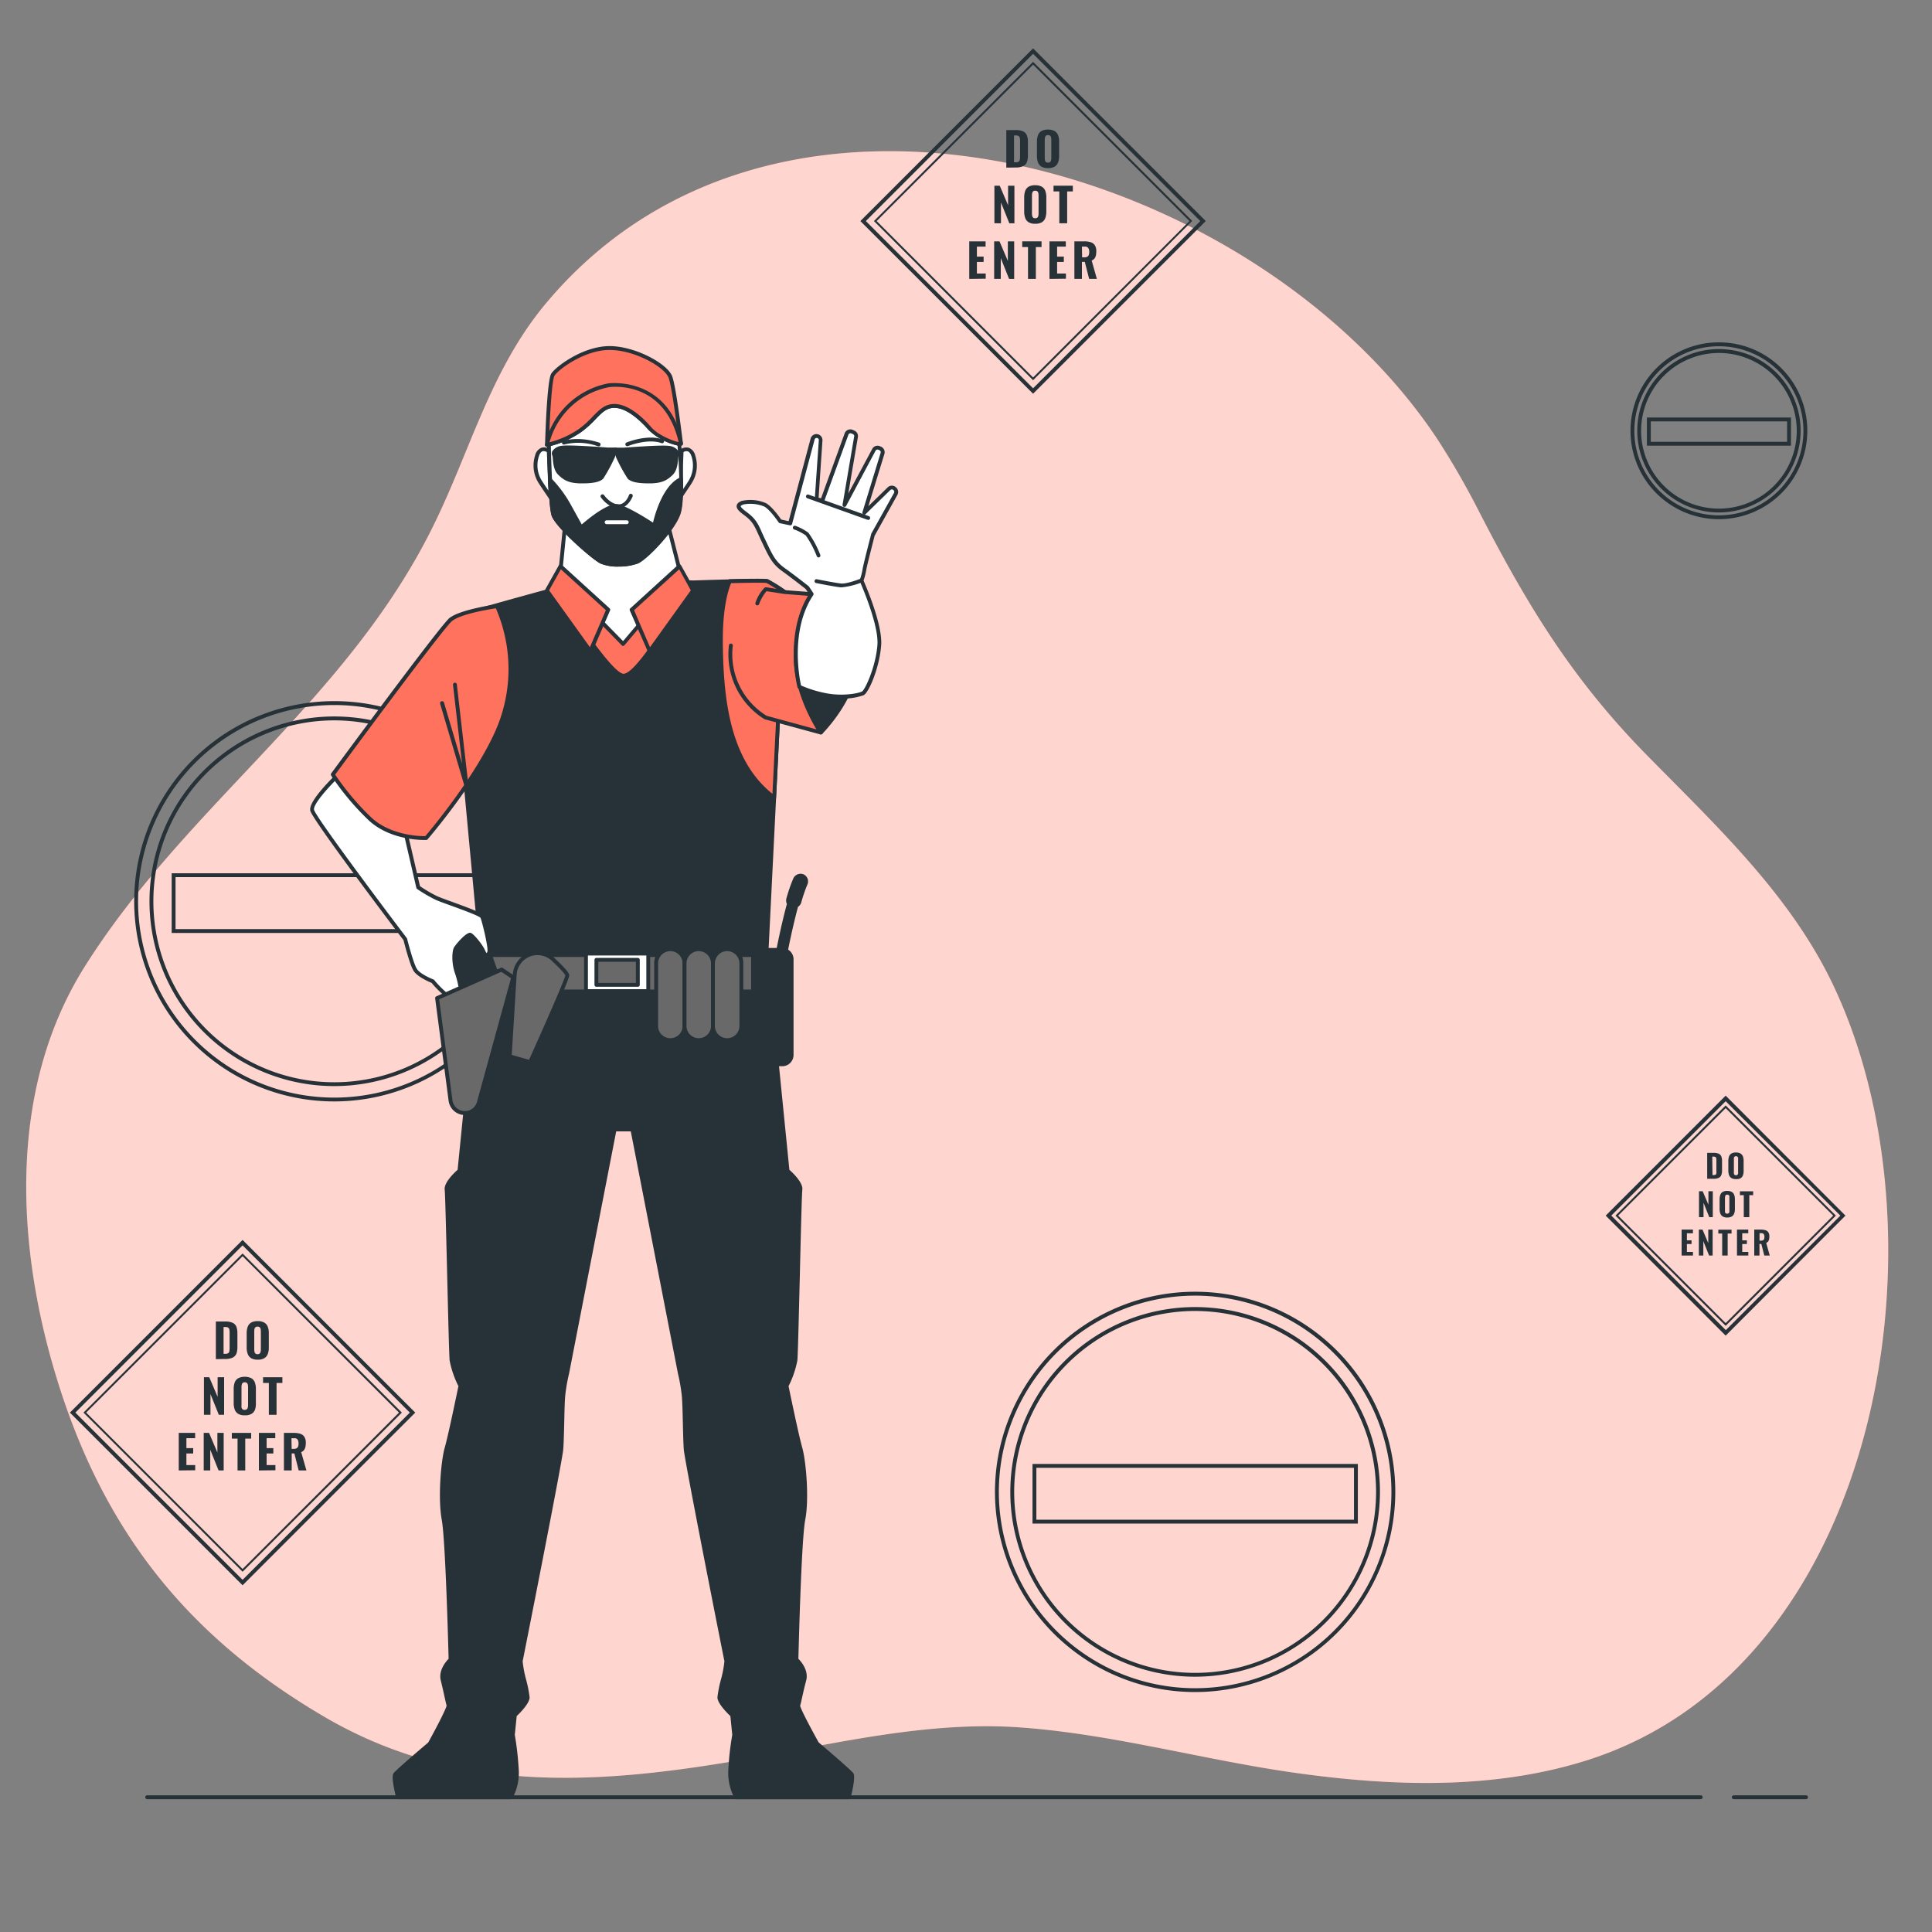 <svg xmlns="http://www.w3.org/2000/svg" viewBox="0 0 500 500"><rect x="0" y="0" width="500" height="500" fill="#808080" stroke="none"/><g id="freepik--background-simple--inject-21"><path d="M383.16,133.14a212.8,212.8,0,0,0-10.85-19C326.19,43.85,202.7,5.57,141.51,78.25,126.92,95.57,121.84,116.5,112,136.37c-22.32,45.18-64,72.2-90.2,114-20.27,32.43-17.57,74-6.26,109.06,12.29,38.1,33.92,64.71,68.52,84.94,38.79,22.67,80.27,16.38,122.2,8.49,18.85-3.55,38.29-7.17,57.57-5.82,24.14,1.7,48,8.53,71.92,11.85,24.9,3.45,50.74,4.27,74.73-3.26,76.83-24.09,95-137,63.44-201.73-11.18-22.9-30.14-40.56-47.74-58.49C407.2,176.1,395.56,157.16,383.16,133.14Z" style="fill:#FF725E"></path><path d="M383.16,133.14a212.8,212.8,0,0,0-10.85-19C326.19,43.85,202.7,5.57,141.51,78.25,126.92,95.57,121.84,116.5,112,136.37c-22.32,45.18-64,72.2-90.2,114-20.27,32.43-17.57,74-6.26,109.06,12.29,38.1,33.92,64.71,68.52,84.94,38.79,22.67,80.27,16.38,122.2,8.49,18.85-3.55,38.29-7.17,57.57-5.82,24.14,1.7,48,8.53,71.92,11.85,24.9,3.45,50.74,4.27,74.73-3.26,76.83-24.09,95-137,63.44-201.73-11.18-22.9-30.14-40.56-47.74-58.49C407.2,176.1,395.56,157.16,383.16,133.14Z" style="fill:#fff;opacity:0.7"></path></g><g id="freepik--Floor--inject-21"><path d="M467.4,465.62H448.7a.5.5,0,1,1,0-1h18.7a.5.5,0,0,1,0,1Z" style="fill:#263238"></path><path d="M440.15,465.62H38.09a.5.5,0,0,1,0-1H440.15a.5.5,0,0,1,0,1Z" style="fill:#263238"></path></g><g id="freepik--signs-3--inject-21"><path d="M309.31,437.9a51.8,51.8,0,1,1,51.79-51.79A51.85,51.85,0,0,1,309.31,437.9Zm0-102.59a50.8,50.8,0,1,0,50.79,50.8A50.86,50.86,0,0,0,309.31,335.31Z" style="fill:#263238"></path><path d="M309.31,433.93a47.83,47.83,0,1,1,47.82-47.82A47.88,47.88,0,0,1,309.31,433.93Zm0-94.65a46.83,46.83,0,1,0,46.82,46.83A46.89,46.89,0,0,0,309.31,339.28Z" style="fill:#263238"></path><path d="M351.41,394.3h-84.2V378.87h84.2Zm-83.2-1h82.2V379.87h-82.2Z" style="fill:#263238"></path><path d="M86.53,285.05a51.8,51.8,0,1,1,51.8-51.8A51.86,51.86,0,0,1,86.53,285.05Zm0-102.59a50.8,50.8,0,1,0,50.8,50.79A50.85,50.85,0,0,0,86.53,182.46Z" style="fill:#263238"></path><path d="M86.53,281.08a47.83,47.83,0,1,1,47.82-47.83A47.88,47.88,0,0,1,86.53,281.08Zm0-94.65a46.83,46.83,0,1,0,46.82,46.82A46.88,46.88,0,0,0,86.53,186.43Z" style="fill:#263238"></path><path d="M128.63,241.45H44.43V226h84.2Zm-83.2-1h82.2V227H45.43Z" style="fill:#263238"></path><path d="M444.86,134.36a22.88,22.88,0,1,1,22.87-22.87A22.9,22.9,0,0,1,444.86,134.36Zm0-44.75a21.88,21.88,0,1,0,21.87,21.88A21.9,21.9,0,0,0,444.86,89.61Z" style="fill:#263238"></path><path d="M444.86,132.62A21.14,21.14,0,1,1,466,111.49,21.16,21.16,0,0,1,444.86,132.62Zm0-41.27A20.14,20.14,0,1,0,465,111.49,20.16,20.16,0,0,0,444.86,91.35Z" style="fill:#263238"></path><path d="M463.5,115.34H426.22v-7.29H463.5Zm-36.28-1H462.5v-5.29H427.22Z" style="fill:#263238"></path></g><g id="freepik--signs-2--inject-21"><path d="M267.36,101.9l-44.7-44.69,44.7-44.69,44.69,44.69ZM224.08,57.21l43.28,43.28,43.27-43.28L267.36,13.93Z" style="fill:#263238"></path><path d="M267.36,98.4,226.17,57.21,267.36,16l41.18,41.18ZM226.88,57.21l40.48,40.48,40.47-40.48L267.36,16.73Z" style="fill:#263238"></path><path d="M260.43,43.38V33.66h2.38a4.72,4.72,0,0,1,1.92.32,1.85,1.85,0,0,1,1,1,4.46,4.46,0,0,1,.29,1.73v3.54a4.67,4.67,0,0,1-.29,1.77,1.9,1.9,0,0,1-1,1,4.45,4.45,0,0,1-1.89.33Zm2-1.38h.42a1.42,1.42,0,0,0,.79-.17.82.82,0,0,0,.29-.52,5,5,0,0,0,.06-.85v-4a3,3,0,0,0-.08-.81.66.66,0,0,0-.31-.45,1.45,1.45,0,0,0-.76-.15h-.41Z" style="fill:#263238"></path><path d="M271.22,43.51a3.25,3.25,0,0,1-1.69-.38,2.13,2.13,0,0,1-.9-1.1,4.83,4.83,0,0,1-.27-1.71V36.7a4.79,4.79,0,0,1,.27-1.71,2.09,2.09,0,0,1,.9-1.08,3.26,3.26,0,0,1,1.69-.37,3.33,3.33,0,0,1,1.71.38,2.09,2.09,0,0,1,.9,1.08,4.74,4.74,0,0,1,.27,1.7v3.62a4.83,4.83,0,0,1-.27,1.71,2.13,2.13,0,0,1-.9,1.1A3.33,3.33,0,0,1,271.22,43.51Zm0-1.43a.75.75,0,0,0,.56-.17.88.88,0,0,0,.24-.47,3.06,3.06,0,0,0,.06-.63V36.22a3.06,3.06,0,0,0-.06-.63.89.89,0,0,0-.24-.46.8.8,0,0,0-.56-.17.78.78,0,0,0-.54.17.89.89,0,0,0-.24.46,3.06,3.06,0,0,0-.06.63v4.59a4,4,0,0,0,.05.63.88.88,0,0,0,.24.47A.74.74,0,0,0,271.22,42.08Z" style="fill:#263238"></path><path d="M257.35,57.78V48.06h1.38l2.16,5.06V48.06h1.64v9.72h-1.32l-2.16-5.38v5.38Z" style="fill:#263238"></path><path d="M267.91,57.91a3.28,3.28,0,0,1-1.69-.38,2.16,2.16,0,0,1-.89-1.1,4.87,4.87,0,0,1-.27-1.71V51.1a4.79,4.79,0,0,1,.27-1.71,2.12,2.12,0,0,1,.89-1.08,3.28,3.28,0,0,1,1.69-.37,3.33,3.33,0,0,1,1.71.38,2.09,2.09,0,0,1,.9,1.08,4.74,4.74,0,0,1,.27,1.7v3.62a4.87,4.87,0,0,1-.27,1.71,2.13,2.13,0,0,1-.9,1.1A3.33,3.33,0,0,1,267.91,57.91Zm0-1.43a.78.78,0,0,0,.57-.17.88.88,0,0,0,.24-.47,3.06,3.06,0,0,0,.06-.63V50.62a3.06,3.06,0,0,0-.06-.63.89.89,0,0,0-.24-.46.78.78,0,0,0-.57-.17.73.73,0,0,0-.54.17.89.89,0,0,0-.24.46,3.06,3.06,0,0,0-.06.63v4.59a3.06,3.06,0,0,0,.06.63.81.81,0,0,0,.23.47A.76.76,0,0,0,267.91,56.48Z" style="fill:#263238"></path><path d="M274.15,57.78V49.54h-1.5V48.06h5v1.48h-1.47v8.24Z" style="fill:#263238"></path><path d="M250.84,72.18V62.46h4.23v1.37h-2.25v2.58h1.74v1.38h-1.74v3h2.28v1.34Z" style="fill:#263238"></path><path d="M257.29,72.18V62.46h1.38l2.16,5.06V62.46h1.64v9.72h-1.32L259,66.8v5.38Z" style="fill:#263238"></path><path d="M266.05,72.18V63.94h-1.5V62.46h5v1.48h-1.47v8.24Z" style="fill:#263238"></path><path d="M271.6,72.18V62.46h4.23v1.37h-2.25v2.58h1.74v1.38h-1.74v3h2.28v1.34Z" style="fill:#263238"></path><path d="M278.05,72.18V62.46h2.52a5.59,5.59,0,0,1,1.69.22,2,2,0,0,1,1.08.79,2.77,2.77,0,0,1,.38,1.56,5.54,5.54,0,0,1-.1,1.06,2,2,0,0,1-.36.8,1.88,1.88,0,0,1-.73.55l1.34,4.74h-2l-1.12-4.4H280v4.4Zm2-5.58h.58a1.51,1.51,0,0,0,.76-.16.87.87,0,0,0,.39-.47,2.5,2.5,0,0,0,.11-.79,1.73,1.73,0,0,0-.25-1,1,1,0,0,0-.91-.36H280Z" style="fill:#263238"></path><path d="M62.78,410.27,18.09,365.58l44.69-44.69,44.69,44.69ZM19.5,365.58l43.28,43.28,43.28-43.28L62.78,322.3Z" style="fill:#263238"></path><path d="M62.78,406.77,21.6,365.58,62.78,324.4,104,365.58ZM22.3,365.58l40.48,40.48,40.48-40.48L62.78,325.11Z" style="fill:#263238"></path><path d="M55.86,351.75V342h2.37a4.74,4.74,0,0,1,1.93.32,1.88,1.88,0,0,1,1,1,4.5,4.5,0,0,1,.28,1.73v3.54a4.78,4.78,0,0,1-.28,1.78,2,2,0,0,1-1,1,4.39,4.39,0,0,1-1.89.33Zm2-1.38h.42a1.39,1.39,0,0,0,.78-.17.78.78,0,0,0,.3-.52,5,5,0,0,0,.06-.84v-4a3.44,3.44,0,0,0-.08-.81.69.69,0,0,0-.31-.45,1.49,1.49,0,0,0-.77-.15h-.4Z" style="fill:#263238"></path><path d="M66.64,351.88A3.18,3.18,0,0,1,65,351.5a2.16,2.16,0,0,1-.89-1.1,4.79,4.79,0,0,1-.27-1.71v-3.62a4.83,4.83,0,0,1,.27-1.71,2.12,2.12,0,0,1,.89-1.08,3.39,3.39,0,0,1,1.69-.37,3.31,3.31,0,0,1,1.71.38,2.09,2.09,0,0,1,.9,1.08,4.53,4.53,0,0,1,.27,1.7v3.62a4.58,4.58,0,0,1-.27,1.71,2.13,2.13,0,0,1-.9,1.1A3.21,3.21,0,0,1,66.64,351.88Zm0-1.42a.78.78,0,0,0,.57-.18.85.85,0,0,0,.24-.47,3.06,3.06,0,0,0,.06-.63v-4.59a3.13,3.13,0,0,0-.06-.63.89.89,0,0,0-.24-.46.83.83,0,0,0-.57-.17.79.79,0,0,0-.54.17.89.89,0,0,0-.24.46,3.13,3.13,0,0,0-.06.63v4.59a3.06,3.06,0,0,0,.06.63.78.78,0,0,0,.23.47A.76.76,0,0,0,66.64,350.46Z" style="fill:#263238"></path><path d="M52.78,366.15v-9.72h1.38l2.16,5.07v-5.07H58v9.72H56.63l-2.16-5.37v5.37Z" style="fill:#263238"></path><path d="M63.34,366.28a3.16,3.16,0,0,1-1.69-.38,2.13,2.13,0,0,1-.9-1.1,4.79,4.79,0,0,1-.27-1.71v-3.62a4.83,4.83,0,0,1,.27-1.71,2.09,2.09,0,0,1,.9-1.08,4,4,0,0,1,3.4,0,2.09,2.09,0,0,1,.9,1.08,4.74,4.74,0,0,1,.27,1.7v3.62A4.79,4.79,0,0,1,66,364.8a2.13,2.13,0,0,1-.9,1.1A3.24,3.24,0,0,1,63.34,366.28Zm0-1.42a.77.77,0,0,0,.56-.18.85.85,0,0,0,.24-.47,3.06,3.06,0,0,0,.06-.63V359a3.13,3.13,0,0,0-.06-.63.89.89,0,0,0-.24-.46.81.81,0,0,0-.56-.17.78.78,0,0,0-.54.17.89.89,0,0,0-.24.46,3.13,3.13,0,0,0-.06.63v4.59a4,4,0,0,0,0,.63.85.85,0,0,0,.24.47A.74.74,0,0,0,63.34,364.86Z" style="fill:#263238"></path><path d="M69.58,366.15v-8.24h-1.5v-1.48h5v1.48H71.57v8.24Z" style="fill:#263238"></path><path d="M46.26,380.55v-9.72H50.5v1.37H48.24v2.58H50v1.38H48.24v3h2.28v1.34Z" style="fill:#263238"></path><path d="M52.72,380.55v-9.72H54.1l2.16,5.07v-5.07h1.63v9.72H56.57l-2.16-5.37v5.37Z" style="fill:#263238"></path><path d="M61.48,380.55v-8.24H60v-1.48h5v1.48H63.47v8.24Z" style="fill:#263238"></path><path d="M67,380.55v-9.72h4.24v1.37H69v2.58h1.74v1.38H69v3h2.28v1.34Z" style="fill:#263238"></path><path d="M73.48,380.55v-9.72H76a6,6,0,0,1,1.69.22,2,2,0,0,1,1.07.79,2.73,2.73,0,0,1,.38,1.56,4.83,4.83,0,0,1-.1,1.06,2.14,2.14,0,0,1-.36.81,1.73,1.73,0,0,1-.73.54l1.35,4.74h-2l-1.12-4.4h-.69v4.4Zm2-5.58H76a1.6,1.6,0,0,0,.76-.15.93.93,0,0,0,.39-.48,2.22,2.22,0,0,0,.11-.78,1.85,1.85,0,0,0-.24-1,1,1,0,0,0-.92-.35h-.67Z" style="fill:#263238"></path><path d="M446.6,345.66,415.55,314.6l31.05-31.05,31,31.05ZM417,314.6l29.64,29.64,29.64-29.64L446.6,285Z" style="fill:#263238"></path><path d="M446.6,343.13,418.08,314.6l28.52-28.52,28.52,28.52ZM418.78,314.6l27.82,27.82,27.82-27.82L446.6,286.79Z" style="fill:#263238"></path><path d="M441.82,305.06v-6.7h1.64a3.2,3.2,0,0,1,1.33.22,1.24,1.24,0,0,1,.67.68,3,3,0,0,1,.2,1.2v2.44a3.1,3.1,0,0,1-.2,1.23,1.29,1.29,0,0,1-.66.7,2.93,2.93,0,0,1-1.31.23Zm1.37-.95h.29A.94.94,0,0,0,444,304a.5.5,0,0,0,.2-.36,3.15,3.15,0,0,0,0-.58v-2.77a2.1,2.1,0,0,0-.05-.55.51.51,0,0,0-.21-.31,1,1,0,0,0-.53-.1h-.28Z" style="fill:#263238"></path><path d="M449.27,305.15a2.25,2.25,0,0,1-1.17-.26,1.51,1.51,0,0,1-.62-.76,3.43,3.43,0,0,1-.19-1.18v-2.5a3.43,3.43,0,0,1,.19-1.18,1.46,1.46,0,0,1,.62-.74,2.25,2.25,0,0,1,1.17-.26,2.28,2.28,0,0,1,1.17.26,1.54,1.54,0,0,1,.63.75,3.35,3.35,0,0,1,.18,1.17V303a3.45,3.45,0,0,1-.18,1.18,1.52,1.52,0,0,1-.63.76A2.28,2.28,0,0,1,449.27,305.15Zm0-1a.52.52,0,0,0,.38-.12.58.58,0,0,0,.17-.33,2,2,0,0,0,0-.43v-3.17a2,2,0,0,0,0-.43.59.59,0,0,0-.17-.32.52.52,0,0,0-.38-.12.54.54,0,0,0-.38.12.57.57,0,0,0-.16.32,2,2,0,0,0,0,.43v3.17a2.9,2.9,0,0,0,0,.43.64.64,0,0,0,.16.33A.55.55,0,0,0,449.27,304.17Z" style="fill:#263238"></path><path d="M439.7,315v-6.71h.95l1.49,3.49v-3.49h1.13V315h-.91l-1.49-3.71V315Z" style="fill:#263238"></path><path d="M447,315.09a2.14,2.14,0,0,1-1.16-.27,1.42,1.42,0,0,1-.62-.76,3.37,3.37,0,0,1-.19-1.17v-2.51a3.37,3.37,0,0,1,.19-1.17,1.44,1.44,0,0,1,.62-.75,2.25,2.25,0,0,1,1.16-.25,2.22,2.22,0,0,1,1.18.26,1.41,1.41,0,0,1,.62.74,3.19,3.19,0,0,1,.19,1.17v2.51a3.15,3.15,0,0,1-.19,1.17,1.42,1.42,0,0,1-.62.76A2.22,2.22,0,0,1,447,315.09Zm0-1a.54.54,0,0,0,.39-.12.59.59,0,0,0,.17-.32,2.06,2.06,0,0,0,0-.44v-3.17a2,2,0,0,0,0-.43.59.59,0,0,0-.17-.32.54.54,0,0,0-.39-.12.51.51,0,0,0-.37.12.57.57,0,0,0-.16.32,2,2,0,0,0-.05.43v3.17a3,3,0,0,0,0,.44.65.65,0,0,0,.16.32A.54.54,0,0,0,447,314.1Z" style="fill:#263238"></path><path d="M451.29,315v-5.69h-1v-1h3.43v1h-1V315Z" style="fill:#263238"></path><path d="M435.2,324.93v-6.71h2.93v.95h-1.56V321h1.2v.95h-1.2V324h1.57v.93Z" style="fill:#263238"></path><path d="M439.66,324.93v-6.71h.95l1.49,3.5v-3.5h1.13v6.71h-.91l-1.5-3.71v3.71Z" style="fill:#263238"></path><path d="M445.7,324.93v-5.69h-1v-1h3.42v1h-1v5.69Z" style="fill:#263238"></path><path d="M449.53,324.93v-6.71h2.92v.95h-1.56V321h1.2v.95h-1.2V324h1.57v.93Z" style="fill:#263238"></path><path d="M454,324.93v-6.71h1.74a3.91,3.91,0,0,1,1.16.16,1.38,1.38,0,0,1,.75.54,2,2,0,0,1,.26,1.08,3.93,3.93,0,0,1-.07.73,1.39,1.39,0,0,1-.25.55,1.21,1.21,0,0,1-.5.38l.92,3.27H456.6l-.77-3h-.48v3Zm1.37-3.85h.39a1,1,0,0,0,.52-.11.57.57,0,0,0,.27-.32,1.49,1.49,0,0,0,.08-.55,1.17,1.17,0,0,0-.17-.7.69.69,0,0,0-.63-.25h-.46Z" style="fill:#263238"></path></g><g id="freepik--Character--inject-21"><path d="M220.48,459.24c-.51-.77-9-7.94-9-7.94s-5.11-9.21-4.86-10,.77-3.58,1.54-6.39-2-5.38-2-5.38.77-30.89,1.79-36.26.26-14.84-.77-18.42-3.58-16.12-3.58-16.12,2-4.1,2.3-6.65,1-42.38,1.28-44.17-3.32-4.86-3.32-4.86l-5.38-53.73-37.1,2.3-37.1-2.3-5.37,53.73s-3.59,3.07-3.33,4.86,1,41.61,1.28,44.17,2.3,6.65,2.3,6.65-2.56,12.54-3.58,16.12-1.79,13.05-.77,18.42,1.79,36.26,1.79,36.26-2.81,2.56-2,5.38,1.28,5.63,1.53,6.39-4.86,10-4.86,10-8.44,7.17-9,7.94.76,5.88.76,5.88H132.2a13.37,13.37,0,0,0,1.54-7.42,76.19,76.19,0,0,0-1-8.7l.52-5.12s3.32-3.07,3.32-4.6-2-8.45-1.79-9.47,10.24-51.62,10.49-54.69.26-11,.51-13.81a45.44,45.44,0,0,1,1-5.89l12.28-63.09h4.6L176,355.42a46.35,46.35,0,0,1,1,5.89c.26,2.81.26,10.74.51,13.81s10.24,53.67,10.49,54.69-1.79,7.93-1.79,9.47,3.33,4.6,3.33,4.6L190,449a74.93,74.93,0,0,0-1,8.7,13.32,13.32,0,0,0,1.53,7.42h29.17S221,460,220.48,459.24Z" style="fill:#263238"></path><path d="M219.71,465.62H190.54a.5.5,0,0,1-.42-.23,13.77,13.77,0,0,1-1.61-7.72,74.29,74.29,0,0,1,1-8.69l-.49-4.86c-.8-.76-3.35-3.28-3.35-4.84a30.37,30.37,0,0,1,.89-4.55,29.17,29.17,0,0,0,.92-4.8c-.09-.36-10.24-51.55-10.51-54.76-.12-1.54-.19-4.3-.25-7s-.13-5.45-.26-6.85a44.91,44.91,0,0,0-1-5.81l-12.21-62.71h-3.78l-12.2,62.69a43.6,43.6,0,0,0-1,5.83c-.13,1.4-.19,4.17-.25,6.85s-.13,5.43-.26,7c-.27,3.21-10.41,54.4-10.5,54.76a28.85,28.85,0,0,0,.91,4.8,30.37,30.37,0,0,1,.89,4.55c0,1.56-2.54,4.08-3.34,4.84l-.49,4.86a79.36,79.36,0,0,1,1,8.69,13.73,13.73,0,0,1-1.62,7.72.5.5,0,0,1-.42.23H103a.49.49,0,0,1-.48-.38c-.5-2-1.25-5.45-.7-6.28s7.41-6.65,9-8c2.32-4.19,4.73-8.9,4.76-9.59-.1-.27-.26-1-.48-2-.27-1.24-.61-2.79-1-4.37-.74-2.68,1.38-5.07,2-5.71-.07-2.78-.82-30.93-1.78-36-1-5.45-.24-15.07.78-18.65.94-3.3,3.23-14.41,3.54-15.91a25.15,25.15,0,0,1-2.28-6.67c-.12-1.27-.37-11.19-.62-21.68-.25-10.12-.53-21.58-.65-22.47-.27-1.84,2.57-4.49,3.34-5.17l5.35-53.54a.51.51,0,0,1,.53-.45l37.1,2.3,37-2.3a.51.51,0,0,1,.53.45l5.35,53.54c.77.68,3.61,3.33,3.35,5.17-.13.89-.41,12.35-.65,22.47-.26,10.49-.5,20.41-.63,21.68a25.15,25.15,0,0,1-2.28,6.67c.31,1.5,2.6,12.61,3.54,15.91,1,3.58,1.82,13.2.78,18.65-1,5-1.7,33.19-1.78,36,.64.64,2.76,3,2,5.71-.43,1.57-.77,3.13-1.05,4.37-.22,1-.37,1.69-.49,2.05,0,.6,2.45,5.31,4.78,9.5,1.56,1.33,8.46,7.2,9,8s-.2,4.29-.69,6.28A.51.51,0,0,1,219.71,465.62Zm-28.88-1h28.49c.52-2.19.93-4.66.74-5.11-.42-.58-5.65-5.1-8.86-7.83a.35.35,0,0,1-.11-.13c-3.47-6.24-5.12-9.74-4.9-10.38.1-.31.26-1,.46-2,.28-1.25.63-2.81,1.06-4.41.68-2.49-1.87-4.85-1.9-4.88a.51.51,0,0,1-.16-.38c0-1.26.78-31,1.8-36.34s.24-14.7-.76-18.19-3.48-15.65-3.59-16.16a.5.5,0,0,1,0-.32s2-4,2.26-6.48c.12-1.24.37-11.59.62-21.61.27-11.12.52-21.63.66-22.58.16-1.1-1.85-3.29-3.16-4.41a.47.47,0,0,1-.17-.33L198,249.87l-36.62,2.27-36.68-2.27-5.33,53.25a.47.47,0,0,1-.17.33c-1.3,1.12-3.31,3.31-3.15,4.41.13.95.39,11.46.66,22.58.24,10,.49,20.37.62,21.61.24,2.43,2.23,6.44,2.25,6.48a.45.45,0,0,1,0,.32c-.1.51-2.57,12.6-3.59,16.16s-1.77,12.87-.76,18.19,1.77,35.08,1.8,36.34a.45.45,0,0,1-.16.38s-2.58,2.39-1.9,4.88c.44,1.6.78,3.16,1.06,4.42.2.91.36,1.64.47,1.95.21.64-1.44,4.14-4.9,10.38a.47.47,0,0,1-.11.13c-3.23,2.74-8.49,7.29-8.87,7.83-.19.43.22,2.91.75,5.11h28.48a13.58,13.58,0,0,0,1.33-6.89,74.91,74.91,0,0,0-1-8.64.33.33,0,0,1,0-.14l.51-5.12a.47.47,0,0,1,.16-.31c1.22-1.14,3.16-3.28,3.16-4.24a33.09,33.09,0,0,0-.86-4.32c-.74-3.13-1.06-4.67-.91-5.27.09-.36,10.21-51.4,10.47-54.61.13-1.51.19-4.25.26-6.91.06-2.81.13-5.47.26-6.91a45,45,0,0,1,1-6l12.28-63.07a.49.49,0,0,1,.49-.4h4.6a.51.51,0,0,1,.5.4l12.28,63.1a46.72,46.72,0,0,1,1,5.93c.13,1.44.19,4.1.26,6.91.06,2.66.12,5.4.25,6.91.27,3.21,10.39,54.25,10.48,54.61.15.6-.18,2.14-.92,5.27a33.09,33.09,0,0,0-.86,4.32c0,1,1.94,3.1,3.17,4.24a.52.52,0,0,1,.16.31l.51,5.12a.66.66,0,0,1,0,.14,76.24,76.24,0,0,0-1,8.64A13.5,13.5,0,0,0,190.83,464.62Z" style="fill:#263238"></path><path d="M143.73,152.45s-27.14,7.39-27.14,7.94,8.68,93.42,8.68,93.42H198l5-100.62a51.29,51.29,0,0,0-4.43-2.77c-.93-.37-21.6.37-21.6.37Z" style="fill:#263238"></path><path d="M198,254.31H125.27a.51.51,0,0,1-.5-.45c-.89-9.51-8.68-92.91-8.68-93.47s0-.94,27.51-8.42l.11,0,33.23-1.66c4.88-.17,20.87-.71,21.81-.33a45,45,0,0,1,4.53,2.82.5.5,0,0,1,.22.43l-5,100.62A.5.5,0,0,1,198,254.31Zm-72.28-1h71.81l4.94-99.87a45.18,45.18,0,0,0-4.1-2.56c-.9-.22-13.6.13-21.4.41L143.81,153c-9.88,2.69-24.64,6.82-26.7,7.71C117.57,166,125.09,246.48,125.73,253.31Z" style="fill:#263238"></path><rect x="124.18" y="247.16" width="74.66" height="9.43" style="fill:#696969"></rect><path d="M198.84,257.09H124.18a.51.51,0,0,1-.5-.5v-9.43a.5.5,0,0,1,.5-.5h74.66a.5.5,0,0,1,.5.5v9.43A.51.51,0,0,1,198.84,257.09Zm-74.16-1h73.66v-8.43H124.68Z" style="fill:#263238"></path><path d="M160.9,174.79c4.25,1.48,17.91-23.82,17.91-23.82l.08-.25-1.92.07-33.24,1.66S156.66,173.31,160.9,174.79Z" style="fill:#FF725E"></path><path d="M161.23,175.34a1.33,1.33,0,0,1-.49-.08h0c-4.36-1.51-16.9-21.69-17.43-22.55a.48.48,0,0,1,0-.49.49.49,0,0,1,.42-.27l33.23-1.66,1.94-.07a.48.48,0,0,1,.41.2.5.5,0,0,1,.08.46l-.08.25C177,155.35,166,175.34,161.23,175.34Zm-16.62-22.43c3.89,6.21,13.24,20.29,16.46,21.41h0c2.78,1,11.77-13.43,17-23.07l-1.11,0Z" style="fill:#263238"></path><polygon points="146.32 135.1 144.84 149.87 161.27 166.67 176.23 148.94 172.72 135.1 146.32 135.1" style="fill:#fff"></polygon><path d="M161.27,167.17a.51.51,0,0,1-.35-.15l-16.44-16.8a.55.55,0,0,1-.14-.4l1.48-14.77a.5.5,0,0,1,.5-.45h26.4a.48.48,0,0,1,.48.37l3.51,13.85a.52.52,0,0,1-.1.45l-15,17.72a.5.5,0,0,1-.36.18Zm-15.91-17.49,15.89,16.24,14.43-17.1-3.35-13.22H146.77Z" style="fill:#263238"></path><path d="M142,116.66s-2.14-1.53-3.06,1.37a8,8,0,0,0,.77,6.57c.76,1.23,2.75,4.13,2.75,4.13Z" style="fill:#fff"></path><path d="M142.48,129.23a.52.52,0,0,1-.42-.22c-.08-.12-2-2.92-2.76-4.14a8.51,8.51,0,0,1-.81-7,2.8,2.8,0,0,1,1.65-2,2.67,2.67,0,0,1,2.17.39.51.51,0,0,1,.21.39l.46,12.07a.49.49,0,0,1-.35.49A.4.4,0,0,1,142.48,129.23Zm-1.69-12.47a1,1,0,0,0-.34,0c-.43.15-.77.61-1,1.37a7.5,7.5,0,0,0,.71,6.16c.4.64,1.15,1.76,1.76,2.67L141.53,117A1.71,1.71,0,0,0,140.79,116.76Z" style="fill:#263238"></path><path d="M176.4,116.66s2.14-1.53,3,1.37a8,8,0,0,1-.76,6.57c-.76,1.23-2.75,4.13-2.75,4.13Z" style="fill:#fff"></path><path d="M175.94,129.23l-.16,0a.5.5,0,0,1-.34-.49l.46-12.07a.48.48,0,0,1,.21-.39,2.67,2.67,0,0,1,2.17-.39,2.8,2.8,0,0,1,1.65,2,8.45,8.45,0,0,1-.82,7c-.76,1.22-2.68,4-2.76,4.14A.49.49,0,0,1,175.94,129.23Zm.95-12.28L176.51,127c.61-.91,1.36-2,1.76-2.67a7.54,7.54,0,0,0,.71-6.16c-.24-.76-.58-1.22-1-1.37A1.44,1.44,0,0,0,176.89,117Z" style="fill:#263238"></path><path d="M142,113.6s.3,17,1.22,19.71,10.24,11,12.38,12.08,7.18.91,9.32,0,9.17-8.1,10.69-12.53,0-19.87,0-19.87-3.2-7.79-10.23-11.31-14.06-.3-17.42,2.45S142,113.6,142,113.6Z" style="fill:#fff"></path><path d="M160.07,146.63a11.41,11.41,0,0,1-4.68-.8c-2.07-1-11.62-9.35-12.62-12.36-.93-2.79-1.24-19.16-1.25-19.86a.63.63,0,0,1,0-.19c.11-.28,2.69-6.88,6.11-9.68,4-3.29,11.13-5.92,18-2.5,7.11,3.55,10.34,11.24,10.48,11.56a.35.35,0,0,1,0,.14c.06.64,1.52,15.6,0,20.08s-8.68,11.84-11,12.82A14.26,14.26,0,0,1,160.07,146.63Zm-17.55-32.94c.11,5.88.49,17.36,1.19,19.47.86,2.57,10,10.73,12.13,11.78s6.89.85,8.9,0,9-8,10.42-12.24.1-18.4,0-19.57c-.32-.75-3.53-7.77-10-11s-13.09-.71-16.88,2.39C145.28,107,142.84,112.9,142.52,113.69Z" style="fill:#263238"></path><path d="M145.53,115.9c-1.83.3-2.44,1.22-2.14,1.83s0,3.36,1.38,4.74,2.6,2.13,5.81,2.13,4.58-.45,5.19-1.07a49.77,49.77,0,0,0,2.9-5.34l.61-1.84h-2.13S147.37,115.59,145.53,115.9Z" style="fill:#263238"></path><path d="M150.58,125.1c-3.28,0-4.65-.77-6.16-2.28-1.08-1.08-1.24-2.82-1.35-4a5.14,5.14,0,0,0-.12-.9,1.26,1.26,0,0,1,0-1.15,3.26,3.26,0,0,1,2.48-1.4c1.87-.31,11.33.42,11.74.45h2.09a.49.49,0,0,1,.41.21.52.52,0,0,1,.07.45l-.61,1.84a44.56,44.56,0,0,1-3,5.54C155.28,124.73,153.57,125.1,150.58,125.1ZM147,116.32a9.46,9.46,0,0,0-1.41.07h0a2.4,2.4,0,0,0-1.76.86.27.27,0,0,0,0,.25,3.82,3.82,0,0,1,.23,1.26c.1,1.07.23,2.53,1.05,3.35,1.17,1.17,2.24,2,5.46,2,2.6,0,4.22-.31,4.84-.92a44.84,44.84,0,0,0,2.8-5.21l.37-1.12h-1.44C154.43,116.64,149.57,116.32,147,116.32Zm-1.5-.42h0Z" style="fill:#263238"></path><path d="M173,115.9c-1.84-.31-11.62.45-11.62.45h-2.14l.62,1.84a49.77,49.77,0,0,0,2.9,5.34c.61.62,2,1.07,5.19,1.07s4.44-.76,5.81-2.13,1.07-4.13,1.38-4.74S174.87,116.2,173,115.9Z" style="fill:#263238"></path><path d="M168,125.1c-3,0-4.7-.37-5.54-1.21a43.41,43.41,0,0,1-3-5.49l-.64-1.89a.52.52,0,0,1,.07-.45.49.49,0,0,1,.4-.21h2.14c.37,0,9.83-.76,11.7-.45h0a3.26,3.26,0,0,1,2.48,1.4,1.26,1.26,0,0,1,0,1.15,5.14,5.14,0,0,0-.12.9c-.11,1.15-.27,2.89-1.35,4C172.64,124.33,171.27,125.1,168,125.1Zm-8-8.25.39,1.18a45.45,45.45,0,0,0,2.78,5.15c.62.61,2.24.92,4.84.92,3.22,0,4.29-.82,5.46-2,.82-.82,1-2.28,1.05-3.35a3.7,3.7,0,0,1,.23-1.25.3.3,0,0,0,0-.26,2.4,2.4,0,0,0-1.76-.86h0c-1.4-.24-8.13.2-11.49.46Z" style="fill:#263238"></path><path d="M160.08,131.53h-.22c-2.5-.17-4.27-2.7-4.35-2.81a.5.5,0,1,1,.83-.57s1.57,2.25,3.59,2.38,2.85-2.4,2.86-2.42a.5.5,0,0,1,.94.34C163.68,128.57,162.56,131.53,160.08,131.53Z" style="fill:#263238"></path><path d="M154.85,115.48l-.15,0a14.92,14.92,0,0,0-8.55-.47.5.5,0,1,1-.32-.94c.15,0,3.73-1.26,9.17.45a.5.5,0,0,1-.15,1Z" style="fill:#263238"></path><path d="M162.34,115.48a.5.5,0,0,1-.46-.31.49.49,0,0,1,.27-.65c.22-.09,5.42-2.2,9.38-.78a.5.5,0,0,1,.3.64.5.5,0,0,1-.64.3c-3.6-1.29-8.61.74-8.66.76A.43.43,0,0,1,162.34,115.48Z" style="fill:#263238"></path><path d="M176.3,124c-5,2.34-6.93,12-6.93,12s-6.72-4.43-9.47-5-9.48,5.5-9.48,5.5l-3.21-5.8a31.75,31.75,0,0,0-4.85-6.54c.2,4,.48,7.93.88,9.13.92,2.75,10.24,11,12.38,12.08s7.18.91,9.32,0,9.17-8.1,10.69-12.53C176.24,131.09,176.37,127.59,176.3,124Z" style="fill:#263238"></path><path d="M160.07,146.63a11.41,11.41,0,0,1-4.68-.8c-2.07-1-11.62-9.35-12.62-12.36-.36-1.06-.66-4.18-.91-9.27a.52.52,0,0,1,.31-.48.47.47,0,0,1,.55.11,32.33,32.33,0,0,1,4.93,6.65c1.61,2.91,2.49,4.51,2.91,5.25,1.68-1.46,6.87-5.76,9.44-5.2,2.35.52,7.3,3.61,9,4.72.55-2.34,2.6-9.62,7-11.69a.51.51,0,0,1,.48,0,.54.54,0,0,1,.24.42c.08,4.4-.15,7.43-.69,9-1.57,4.54-8.68,11.84-11,12.82A14.26,14.26,0,0,1,160.07,146.63Zm-17.14-21.1c.28,5.16.58,7,.78,7.63.86,2.57,10,10.73,12.13,11.78s6.89.85,8.9,0,9-8,10.42-12.24c.47-1.34.69-4,.65-7.83-4.24,2.74-5.93,11.21-5.95,11.3a.51.51,0,0,1-.3.37.52.52,0,0,1-.47-.05c-.06,0-6.67-4.39-9.3-5-2-.46-7.21,3.73-9,5.38a.5.5,0,0,1-.42.13.51.51,0,0,1-.35-.25s-.77-1.38-3.21-5.81A31.48,31.48,0,0,0,142.93,125.53Z" style="fill:#263238"></path><path d="M162.19,135.65H157a.51.51,0,0,1-.5-.5.5.5,0,0,1,.5-.5h5.2a.5.5,0,0,1,.5.5A.51.51,0,0,1,162.19,135.65Z" style="fill:#fff"></path><path d="M141.56,115.13a24.6,24.6,0,0,0,8.71-3.82c4-2.9,5.2-6.26,8.71-6.26s7.18,3.51,9.17,5.8,6.57,4,7.33,4h.77s-1.69-14.37-2.75-17.27-9-7.49-15.74-7.49-13.6,5.2-14.67,6.88S141.56,115.13,141.56,115.13Z" style="fill:#FF725E"></path><path d="M141.56,115.63a.47.47,0,0,1-.32-.12.5.5,0,0,1-.18-.39c.05-1.71.49-16.69,1.61-18.44s8.15-7.11,15.09-7.11c6.61,0,15,4.55,16.2,7.82,1.08,2.92,2.71,16.79,2.78,17.38a.51.51,0,0,1-.12.39.53.53,0,0,1-.37.17h-.77a16,16,0,0,1-7.71-4.15c-1.47-1.69-5.26-5.63-8.79-5.63-2,0-3.21,1.23-4.85,2.93a26.61,26.61,0,0,1-3.57,3.23,24.79,24.79,0,0,1-8.9,3.91Zm16.2-25.06c-6.47,0-13.2,5-14.25,6.65-.7,1.1-1.24,10.91-1.43,17.28a24.13,24.13,0,0,0,7.89-3.59,25.82,25.82,0,0,0,3.44-3.13c1.68-1.73,3.13-3.23,5.57-3.23,3.8,0,7.61,3.74,9.55,6s6.36,3.81,6.95,3.81h.2c-.32-2.67-1.74-14.1-2.65-16.6C172,95,164.27,90.57,157.76,90.57Z" style="fill:#263238"></path><path d="M159,105.05c3.51,0,7.18,3.51,9.17,5.8s6.57,4,7.33,4h.77C172.58,97.56,157.6,99.7,157.6,99.7c-14,3-16,15.43-16,15.43a24.6,24.6,0,0,0,8.71-3.82C154.24,108.41,155.47,105.05,159,105.05Z" style="fill:#FF725E"></path><path d="M141.56,115.63a.52.52,0,0,1-.35-.14.48.48,0,0,1-.14-.44A20.76,20.76,0,0,1,157.5,99.21c.19,0,15.51-2,19.23,15.51a.46.46,0,0,1-.1.42.47.47,0,0,1-.38.19h-.77a16,16,0,0,1-7.71-4.15c-1.47-1.69-5.26-5.63-8.79-5.63-2,0-3.21,1.23-4.85,2.93a26.61,26.61,0,0,1-3.57,3.23,24.79,24.79,0,0,1-8.9,3.91ZM159.3,100.1a14.23,14.23,0,0,0-1.63.09,19.82,19.82,0,0,0-15.45,14.27,23.88,23.88,0,0,0,7.75-3.55,25.82,25.82,0,0,0,3.44-3.13c1.68-1.73,3.13-3.23,5.57-3.23,3.8,0,7.61,3.74,9.55,6s6.36,3.81,6.95,3.81h.14C172.61,101.46,163.14,100.1,159.3,100.1Z" style="fill:#263238"></path><polygon points="145.03 146.54 157.4 157.81 152.78 168.51 141.52 152.82 145.03 146.54" style="fill:#FF725E"></polygon><path d="M152.78,169a.49.49,0,0,1-.41-.21l-11.26-15.69a.51.51,0,0,1,0-.53l3.51-6.28a.5.5,0,0,1,.77-.13l12.37,11.27a.48.48,0,0,1,.12.56l-4.61,10.71a.5.5,0,0,1-.41.3Zm-10.67-16.22,10.56,14.71,4.13-9.57-11.65-10.59Z" style="fill:#263238"></path><polygon points="175.86 146.54 163.49 157.81 168.1 168.51 179.37 152.82 175.86 146.54" style="fill:#FF725E"></polygon><path d="M168.1,169h0a.51.51,0,0,1-.41-.3L163,158a.48.48,0,0,1,.12-.56l12.37-11.27a.49.49,0,0,1,.42-.12.48.48,0,0,1,.35.25l3.51,6.28a.49.49,0,0,1,0,.53L168.51,168.8A.48.48,0,0,1,168.1,169Zm-4-11.08,4.12,9.57,10.56-14.71-3-5.45Z" style="fill:#263238"></path><path d="M126.62,246.44l2.29,6.52a31.19,31.19,0,0,1-4.93,2.17,32.08,32.08,0,0,0-4.67,2s-1.7-7.05-2.28-10.38,3.5-4.59,4.65-4.83S126.62,246.44,126.62,246.44Z" style="fill:#263238"></path><path d="M119.31,257.61a.52.52,0,0,1-.21,0,.53.53,0,0,1-.28-.34c0-.07-1.71-7.1-2.28-10.41s2.89-5,5-5.41c1.26-.26,3.94,2.85,5.43,4.72a1.09,1.09,0,0,1,.08.15l2.29,6.52a.5.5,0,0,1-.23.6,31.7,31.7,0,0,1-5,2.21,32.44,32.44,0,0,0-4.59,1.94A.46.46,0,0,1,119.31,257.61Zm2.46-15.22h0c-.19,0-4.81,1.05-4.25,4.26.47,2.7,1.7,7.94,2.13,9.73a30.52,30.52,0,0,1,4.18-1.72,28.79,28.79,0,0,0,4.46-1.94l-2.12-6C124.31,244.35,122.3,242.39,121.77,242.39Z" style="fill:#263238"></path><path d="M88.49,199.63s-8.29,7.71-7.7,10.08,24.1,33.38,24.1,33.38,1.58,6.32,2.57,7.9,4.54,3,4.54,3a30,30,0,0,0,3.55,3.56c.79.39,3.56.19,3.76-.4s-.4-3.16-1.19-5.73a10.13,10.13,0,0,1-.2-5.92c.4-.79,3.17-3.76,3.76-3.56s2.76,2.77,3.36,4.15,1.18,1.58,1.58.39-1.39-8.09-1.78-9.08-9.68-4-11.85-4.94a37.19,37.19,0,0,1-4.74-2.76L105.09,216Z" style="fill:#fff"></path><path d="M116.93,258.21a3.93,3.93,0,0,1-1.6-.26,25.54,25.54,0,0,1-3.63-3.58c-.64-.26-3.7-1.57-4.67-3.12s-2.39-7.1-2.6-7.94c-2.69-3.55-23.53-31.1-24.12-33.48-.64-2.53,6.42-9.24,7.84-10.56a.5.5,0,0,1,.7,0l16.59,16.39a.56.56,0,0,1,.13.24l3.12,13.44a35.61,35.61,0,0,0,4.5,2.62c.7.31,2.14.84,3.81,1.44,5.87,2.13,8,3,8.3,3.76s2.28,8,1.79,9.43c-.24.73-.6,1.1-1.06,1.12-.72.05-1.18-.83-1.45-1.47a13.84,13.84,0,0,0-3-3.84,13.68,13.68,0,0,0-3.21,3.27,9.75,9.75,0,0,0,.23,5.56c.36,1.16,1.51,5.05,1.18,6a1,1,0,0,1-.66.61A6.73,6.73,0,0,1,116.93,258.21ZM88.49,200.33c-3.32,3.13-7.56,7.87-7.21,9.26.41,1.66,14.58,20.76,24,33.19a.46.46,0,0,1,.08.19c.44,1.73,1.74,6.51,2.51,7.75s3.35,2.4,4.3,2.76a.56.56,0,0,1,.2.14,26.68,26.68,0,0,0,3.4,3.44,5.24,5.24,0,0,0,3.1-.18,24.15,24.15,0,0,0-1.24-5.35c-.82-2.68-.62-5.38-.16-6.3.24-.49,3.21-4.18,4.36-3.8.84.28,3.09,3.1,3.66,4.42a2.55,2.55,0,0,0,.47.82,1.82,1.82,0,0,0,.17-.38c.31-.94-1.3-7.58-1.77-8.75-.42-.54-5-2.2-7.71-3.19-1.69-.61-3.15-1.14-3.88-1.47a38.61,38.61,0,0,1-4.82-2.81.52.52,0,0,1-.2-.3l-3.13-13.49Zm33.15,42.06Z" style="fill:#263238"></path><path d="M128.59,156.88a39.48,39.48,0,0,1,.21,32.22c-5.65,13-18.48,27.79-18.48,27.79s-8.87.36-14.59-5a66.93,66.93,0,0,1-9.6-11.45s27.88-37.84,30.46-40.06S128.59,156.88,128.59,156.88Z" style="fill:#FF725E"></path><path d="M109.88,217.39c-1.92,0-9.36-.32-14.49-5.12a68.53,68.53,0,0,1-9.68-11.55.5.5,0,0,1,0-.56c1.14-1.55,27.94-37.92,30.54-40.15s11.87-3.57,12.26-3.62a.48.48,0,0,1,.51.26,40.41,40.41,0,0,1,.21,32.65c-5.61,12.9-18.43,27.76-18.56,27.91a.46.46,0,0,1-.35.17ZM86.74,200.47a67.78,67.78,0,0,0,9.33,11.07c5,4.69,12.64,4.89,14,4.85,1.43-1.68,13-15.47,18.26-27.49a39.49,39.49,0,0,0,0-31.47c-1.73.26-9.22,1.48-11.39,3.34C114.92,162.48,96.43,187.32,86.74,200.47Z" style="fill:#263238"></path><path d="M120.7,203.82a.5.5,0,0,1-.48-.35l-6.31-21.34a.5.5,0,0,1,1-.28l4.68,15.81-2.35-20.42a.5.5,0,0,1,.44-.55.48.48,0,0,1,.55.43l3,26.15a.49.49,0,0,1-.4.54Z" style="fill:#263238"></path><path d="M203,153.19a51.29,51.29,0,0,0-4.43-2.77c-.42-.17-4.92-.11-9.7,0-1,2.37-2.42,7.31-2.3,16.42.17,13.49,1.52,30.46,13.79,39.57Z" style="fill:#FF725E"></path><path d="M200.36,206.92a.49.49,0,0,1-.3-.1c-12-8.9-13.8-25.2-14-40-.12-9,1.2-14,2.34-16.63a.48.48,0,0,1,.44-.3c9.28-.22,9.7-.05,9.9,0a45,45,0,0,1,4.53,2.82.5.5,0,0,1,.22.43l-2.64,53.24a.48.48,0,0,1-.29.42A.38.38,0,0,1,200.36,206.92Zm-11.16-56c-1.06,2.62-2.24,7.46-2.13,15.93.18,14.2,1.87,29.82,12.84,38.59l2.57-52a45.18,45.18,0,0,0-4.1-2.56C198.2,150.84,196.89,150.74,189.2,150.92Z" style="fill:#263238"></path><path d="M212.41,189.56s6.24-6.28,8.3-13.49S205,172.2,205,172.2,207.47,182.45,212.41,189.56Z" style="fill:#263238"></path><path d="M212.41,190.06h0a.51.51,0,0,1-.37-.21c-4.94-7.11-7.46-17.43-7.49-17.53a.5.5,0,0,1,.07-.39.52.52,0,0,1,.32-.22c.51-.09,12.51-2.31,15.68,1.17a3.3,3.3,0,0,1,.61,3.32c-2.07,7.26-8.16,13.45-8.42,13.71A.49.49,0,0,1,212.41,190.06Zm-6.79-17.46c.55,2.1,2.86,10.16,6.86,16.17,1.42-1.55,6.06-6.91,7.75-12.84a2.33,2.33,0,0,0-.39-2.38C217.63,171.13,209.28,172,205.62,172.6Z" style="fill:#263238"></path><path d="M189.15,167a19,19,0,0,0,9,18.64l14.21,3.88s-6.64-9.78-6.46-19.75S210,153.74,210,153.74l-7-.55-4.8-.74a9.7,9.7,0,0,0-2.22,3.69" style="fill:#FF725E"></path><path d="M212.41,190.06l-.13,0-14.21-3.87-.11,0A19.71,19.71,0,0,1,188.65,167a.51.51,0,0,1,.56-.44.5.5,0,0,1,.44.55,18.68,18.68,0,0,0,8.74,18.13l12.91,3.52c-1.72-2.85-6-10.77-5.85-18.94a34.88,34.88,0,0,1,3.74-15.62l-6.23-.49-4.59-.71a11,11,0,0,0-1.92,3.35.5.5,0,1,1-.93-.37,10,10,0,0,1,2.36-3.89.5.5,0,0,1,.39-.11l4.8.74,7,.54a.51.51,0,0,1,.41.28.5.5,0,0,1,0,.49c0,.06-3.81,6.11-4,15.8s6.31,19.37,6.38,19.47a.51.51,0,0,1,0,.57A.51.51,0,0,1,212.41,190.06Z" style="fill:#263238"></path><path d="M208.91,152.08s-3.51-2.77-6.1-4.61-3.32-3.51-5.17-7.39-2-5.17-4.8-7.2-1.47-2.4-.74-2.77a9.8,9.8,0,0,1,5.91.56c1.66.92,3.88,4.24,3.88,4.24l2.58.56,5.82-21.85a1.06,1.06,0,0,1,1.32-.74h0a1.07,1.07,0,0,1,.75,1.09l-1.05,15.22,1.47.37,6.27-17.24a1.06,1.06,0,0,1,1.4-.62l.42.18a1,1,0,0,1,.63,1.15l-3,17.64,7.65-14.28a1.07,1.07,0,0,1,1.37-.46l.29.14a1.05,1.05,0,0,1,.57,1.26l-4.71,15.37,6.4-6.24a1,1,0,0,1,1.53.06l.07.08a1.07,1.07,0,0,1,.13,1.21l-5.92,10.61s-2,7.75-2.21,9.05a16.27,16.27,0,0,1-.74,2.77s5,11.07,4.61,16.61-3.14,12-4.24,12.56-5,1.29-9.23.55a28.74,28.74,0,0,1-7.21-2.22s-3.5-14,3.14-24Z" style="fill:#fff"></path><path d="M217.73,180.77a21.56,21.56,0,0,1-3.74-.32,29,29,0,0,1-7.34-2.26.49.49,0,0,1-.26-.32c-.14-.58-3.42-14.11,3-24.12l-.88-1.32c-.48-.38-3.65-2.87-6-4.56-2.61-1.86-3.41-3.55-5.17-7.24l-.16-.33c-.33-.7-.61-1.31-.86-1.86-1.14-2.52-1.61-3.56-3.78-5.16-1.39-1-2-1.74-1.89-2.41s.67-.94,1.07-1.13l.15-.08a10.09,10.09,0,0,1,6.38.57c1.54.86,3.44,3.53,3.93,4.23l1.92.42,5.69-21.39a1.52,1.52,0,0,1,.75-.95,1.49,1.49,0,0,1,1.2-.13,1.55,1.55,0,0,1,1.11,1.59l-1,14.81.64.15,6.11-16.81a1.58,1.58,0,0,1,.84-.9,1.57,1.57,0,0,1,1.22,0l.42.18a1.54,1.54,0,0,1,.94,1.69l-2.49,14.62,6.21-11.57a1.55,1.55,0,0,1,2-.68l.3.13a1.56,1.56,0,0,1,.84,1.87L224.73,131l5-4.87a1.55,1.55,0,0,1,2.25.09l.08.08a1.56,1.56,0,0,1,.18,1.78l-5.88,10.56c-.19.73-2,7.74-2.19,8.93a15.66,15.66,0,0,1-.69,2.68c.67,1.52,4.92,11.4,4.57,16.66-.37,5.61-3.13,12.28-4.52,13A15.46,15.46,0,0,1,217.73,180.77Zm-10.42-3.37a29.86,29.86,0,0,0,6.85,2.07c4.1.71,7.89,0,8.92-.51.78-.39,3.6-6.48,4-12.14.36-5.35-4.52-16.27-4.57-16.38a.5.5,0,0,1,0-.38,15.26,15.26,0,0,0,.71-2.66c.19-1.31,2.14-8.79,2.23-9.11a.36.36,0,0,1,0-.11l5.92-10.62a.54.54,0,0,0-.07-.63l-.07-.08a.51.51,0,0,0-.39-.19.55.55,0,0,0-.41.15l-6.4,6.24a.5.5,0,0,1-.61.07.49.49,0,0,1-.22-.57l4.71-15.36a.56.56,0,0,0-.3-.67l-.29-.13a.57.57,0,0,0-.72.24L219,130.9a.5.5,0,0,1-.94-.32l3-17.64a.55.55,0,0,0-.33-.6l-.42-.17a.56.56,0,0,0-.44,0,.53.53,0,0,0-.3.32l-6.27,17.24a.5.5,0,0,1-.59.31l-1.48-.37a.49.49,0,0,1-.37-.52l1.05-15.22a.55.55,0,0,0-.82-.52.51.51,0,0,0-.27.34L205,135.59a.5.5,0,0,1-.59.36l-2.58-.55a.54.54,0,0,1-.32-.21s-2.16-3.23-3.7-4.09a9.55,9.55,0,0,0-5.44-.54l-.17.08c-.12.06-.5.24-.51.32s0,.41,1.49,1.52c2.38,1.74,3,3,4.1,5.55.25.54.53,1.15.86,1.84l.16.33c1.72,3.64,2.44,5.14,4.84,6.86,2.57,1.83,6.08,4.6,6.12,4.63a.52.52,0,0,1,.1.11l1.11,1.67a.5.5,0,0,1,0,.55C204.44,163,206.9,175.56,207.31,177.4Z" style="fill:#263238"></path><path d="M217.88,152a2,2,0,0,1-.35,0c-1.67-.18-6.13-1.07-6.32-1.11a.49.49,0,0,1-.39-.59.48.48,0,0,1,.58-.39s4.62.92,6.24,1.1c1.26.15,4.12-.86,5.11-1.26a.5.5,0,1,1,.37.93A19.18,19.18,0,0,1,217.88,152Z" style="fill:#263238"></path><path d="M211.86,144.27a.51.51,0,0,1-.47-.32,25.7,25.7,0,0,0-2.84-5.36,12,12,0,0,0-3-1.55.5.5,0,1,1,.36-.93,13,13,0,0,1,3.31,1.77,25.94,25.94,0,0,1,3.07,5.72.51.51,0,0,1-.29.64Z" style="fill:#263238"></path><path d="M224.6,134.49a.51.51,0,0,1-.17,0l-15.51-5.54a.5.5,0,0,1-.3-.64.49.49,0,0,1,.64-.3l15.51,5.54a.5.5,0,0,1-.17,1Z" style="fill:#263238"></path><path d="M129.78,250.93l-16.66,7.39,3.47,26.49a3.75,3.75,0,0,0,2.36,3h0a3.75,3.75,0,0,0,5-2.5L132.82,253Z" style="fill:#696969"></path><path d="M120.31,288.57a4.29,4.29,0,0,1-1.54-.29,4.25,4.25,0,0,1-2.67-3.41l-3.48-26.48a.51.51,0,0,1,.29-.53l16.66-7.38a.48.48,0,0,1,.48,0l3,2a.48.48,0,0,1,.2.54l-8.89,32.35a4.29,4.29,0,0,1-2.19,2.68A4.39,4.39,0,0,1,120.31,288.57Zm-6.65-29.94,3.43,26.11a3.25,3.25,0,0,0,6.35.44l8.8-32-2.51-1.68Z" style="fill:#263238"></path><path d="M133.21,252.2l-1.3,21.16,5.28,1.51s9.62-21.3,9.62-22.43c0-.6-1.89-2.51-3.68-4.18a5.9,5.9,0,0,0-6.73-.94h0A5.91,5.91,0,0,0,133.21,252.2Z" style="fill:#696969"></path><path d="M137.19,275.37a.36.36,0,0,1-.14,0l-5.27-1.51a.5.5,0,0,1-.37-.51l1.31-21.16h0a6.39,6.39,0,0,1,10.75-4.27c3.84,3.58,3.84,4.2,3.84,4.54,0,1.15-7.4,17.62-9.66,22.64A.52.52,0,0,1,137.19,275.37ZM132.44,273l4.47,1.28c3.78-8.37,9.27-20.82,9.4-21.85,0-.07-.3-.78-3.52-3.79a5.4,5.4,0,0,0-9.08,3.61Z" style="fill:#263238"></path><path d="M173.48,269h0a3.67,3.67,0,0,1-3.67-3.68v-16a3.67,3.67,0,0,1,3.67-3.68h0a3.68,3.68,0,0,1,3.68,3.68v16A3.68,3.68,0,0,1,173.48,269Z" style="fill:#696969"></path><path d="M173.48,269.53a4.18,4.18,0,0,1-4.17-4.18v-16a4.18,4.18,0,1,1,8.35,0v16A4.18,4.18,0,0,1,173.48,269.53Zm0-23.38a3.18,3.18,0,0,0-3.17,3.18v16a3.18,3.18,0,1,0,6.35,0v-16A3.19,3.19,0,0,0,173.48,246.15Z" style="fill:#263238"></path><path d="M180.83,269h0a3.67,3.67,0,0,1-3.67-3.68v-16a3.67,3.67,0,0,1,3.67-3.68h0a3.68,3.68,0,0,1,3.68,3.68v16A3.68,3.68,0,0,1,180.83,269Z" style="fill:#696969"></path><path d="M180.83,269.53a4.18,4.18,0,0,1-4.17-4.18v-16a4.18,4.18,0,1,1,8.35,0v16A4.18,4.18,0,0,1,180.83,269.53Zm0-23.38a3.18,3.18,0,0,0-3.17,3.18v16a3.18,3.18,0,1,0,6.35,0v-16A3.18,3.18,0,0,0,180.83,246.15Z" style="fill:#263238"></path><path d="M188.19,269h0a3.68,3.68,0,0,1-3.68-3.68v-16a3.68,3.68,0,0,1,3.68-3.68h0a3.67,3.67,0,0,1,3.67,3.68v16A3.67,3.67,0,0,1,188.19,269Z" style="fill:#696969"></path><path d="M188.19,269.53a4.18,4.18,0,0,1-4.18-4.18v-16a4.18,4.18,0,1,1,8.35,0v16A4.18,4.18,0,0,1,188.19,269.53Zm0-23.38a3.19,3.19,0,0,0-3.18,3.18v16a3.18,3.18,0,1,0,6.35,0v-16A3.18,3.18,0,0,0,188.19,246.15Z" style="fill:#263238"></path><rect x="194.88" y="245.84" width="9.99" height="29.6" rx="2.43" style="fill:#263238"></rect><path d="M202.44,275.94h-5.13a2.93,2.93,0,0,1-2.93-2.93V248.27a2.93,2.93,0,0,1,2.93-2.93h5.13a2.93,2.93,0,0,1,2.93,2.93V273A2.93,2.93,0,0,1,202.44,275.94Zm-5.13-29.6a1.94,1.94,0,0,0-1.93,1.93V273a1.94,1.94,0,0,0,1.93,1.93h5.13a1.93,1.93,0,0,0,1.93-1.93V248.27a1.93,1.93,0,0,0-1.93-1.93Z" style="fill:#263238"></path><path d="M207.74,226.75a1.5,1.5,0,0,0-2,.76,42.74,42.74,0,0,0-1.76,5.11,1.5,1.5,0,0,0,.18,1.21c-1.49,5.47-2.71,11.75-2.72,11.82a1,1,0,0,0,.79,1.17l.19,0a1,1,0,0,0,1-.81c0-.07,1.22-6.29,2.69-11.67a1.48,1.48,0,0,0,.78-.91,38.37,38.37,0,0,1,1.61-4.72A1.49,1.49,0,0,0,207.74,226.75Z" style="fill:#263238"></path><path d="M202.44,247.34a1.33,1.33,0,0,1-.28,0,1.49,1.49,0,0,1-1.19-1.75c0-.06,1.2-6.21,2.68-11.66a2,2,0,0,1-.13-1.42,40.18,40.18,0,0,1,1.79-5.17,2,2,0,0,1,1.11-1.06,2,2,0,0,1,1.53,0,2,2,0,0,1,1,2.64,38,38,0,0,0-1.59,4.66,2,2,0,0,1-.83,1.1c-1.44,5.3-2.62,11.37-2.63,11.43A1.49,1.49,0,0,1,202.44,247.34Zm4.69-20.22a1,1,0,0,0-.91.59,42.34,42.34,0,0,0-1.74,5,1,1,0,0,0,.13.81.55.55,0,0,1,.06.4c-1.5,5.47-2.71,11.71-2.72,11.77a.46.46,0,0,0,.08.38.45.45,0,0,0,.32.21.51.51,0,0,0,.58-.4c0-.05,1.22-6.28,2.7-11.7a.52.52,0,0,1,.26-.32,1,1,0,0,0,.52-.6,38.28,38.28,0,0,1,1.64-4.79,1,1,0,0,0-.51-1.32h0A1.15,1.15,0,0,0,207.13,227.12Z" style="fill:#263238"></path><rect x="151.65" y="246.78" width="16.12" height="9.72" style="fill:#fff"></rect><path d="M168.27,257H151.15V246.28h17.12Zm-16.12-1h15.12v-8.72H152.15Z" style="fill:#263238"></path><rect x="154.35" y="248.41" width="10.73" height="6.47" style="fill:#696969"></rect><path d="M165.07,255.38H154.35a.5.5,0,0,1-.5-.5v-6.47a.5.5,0,0,1,.5-.5h10.72a.5.5,0,0,1,.5.5v6.47A.5.5,0,0,1,165.07,255.38Zm-10.22-1h9.72v-5.47h-9.72Z" style="fill:#263238"></path></g></svg>